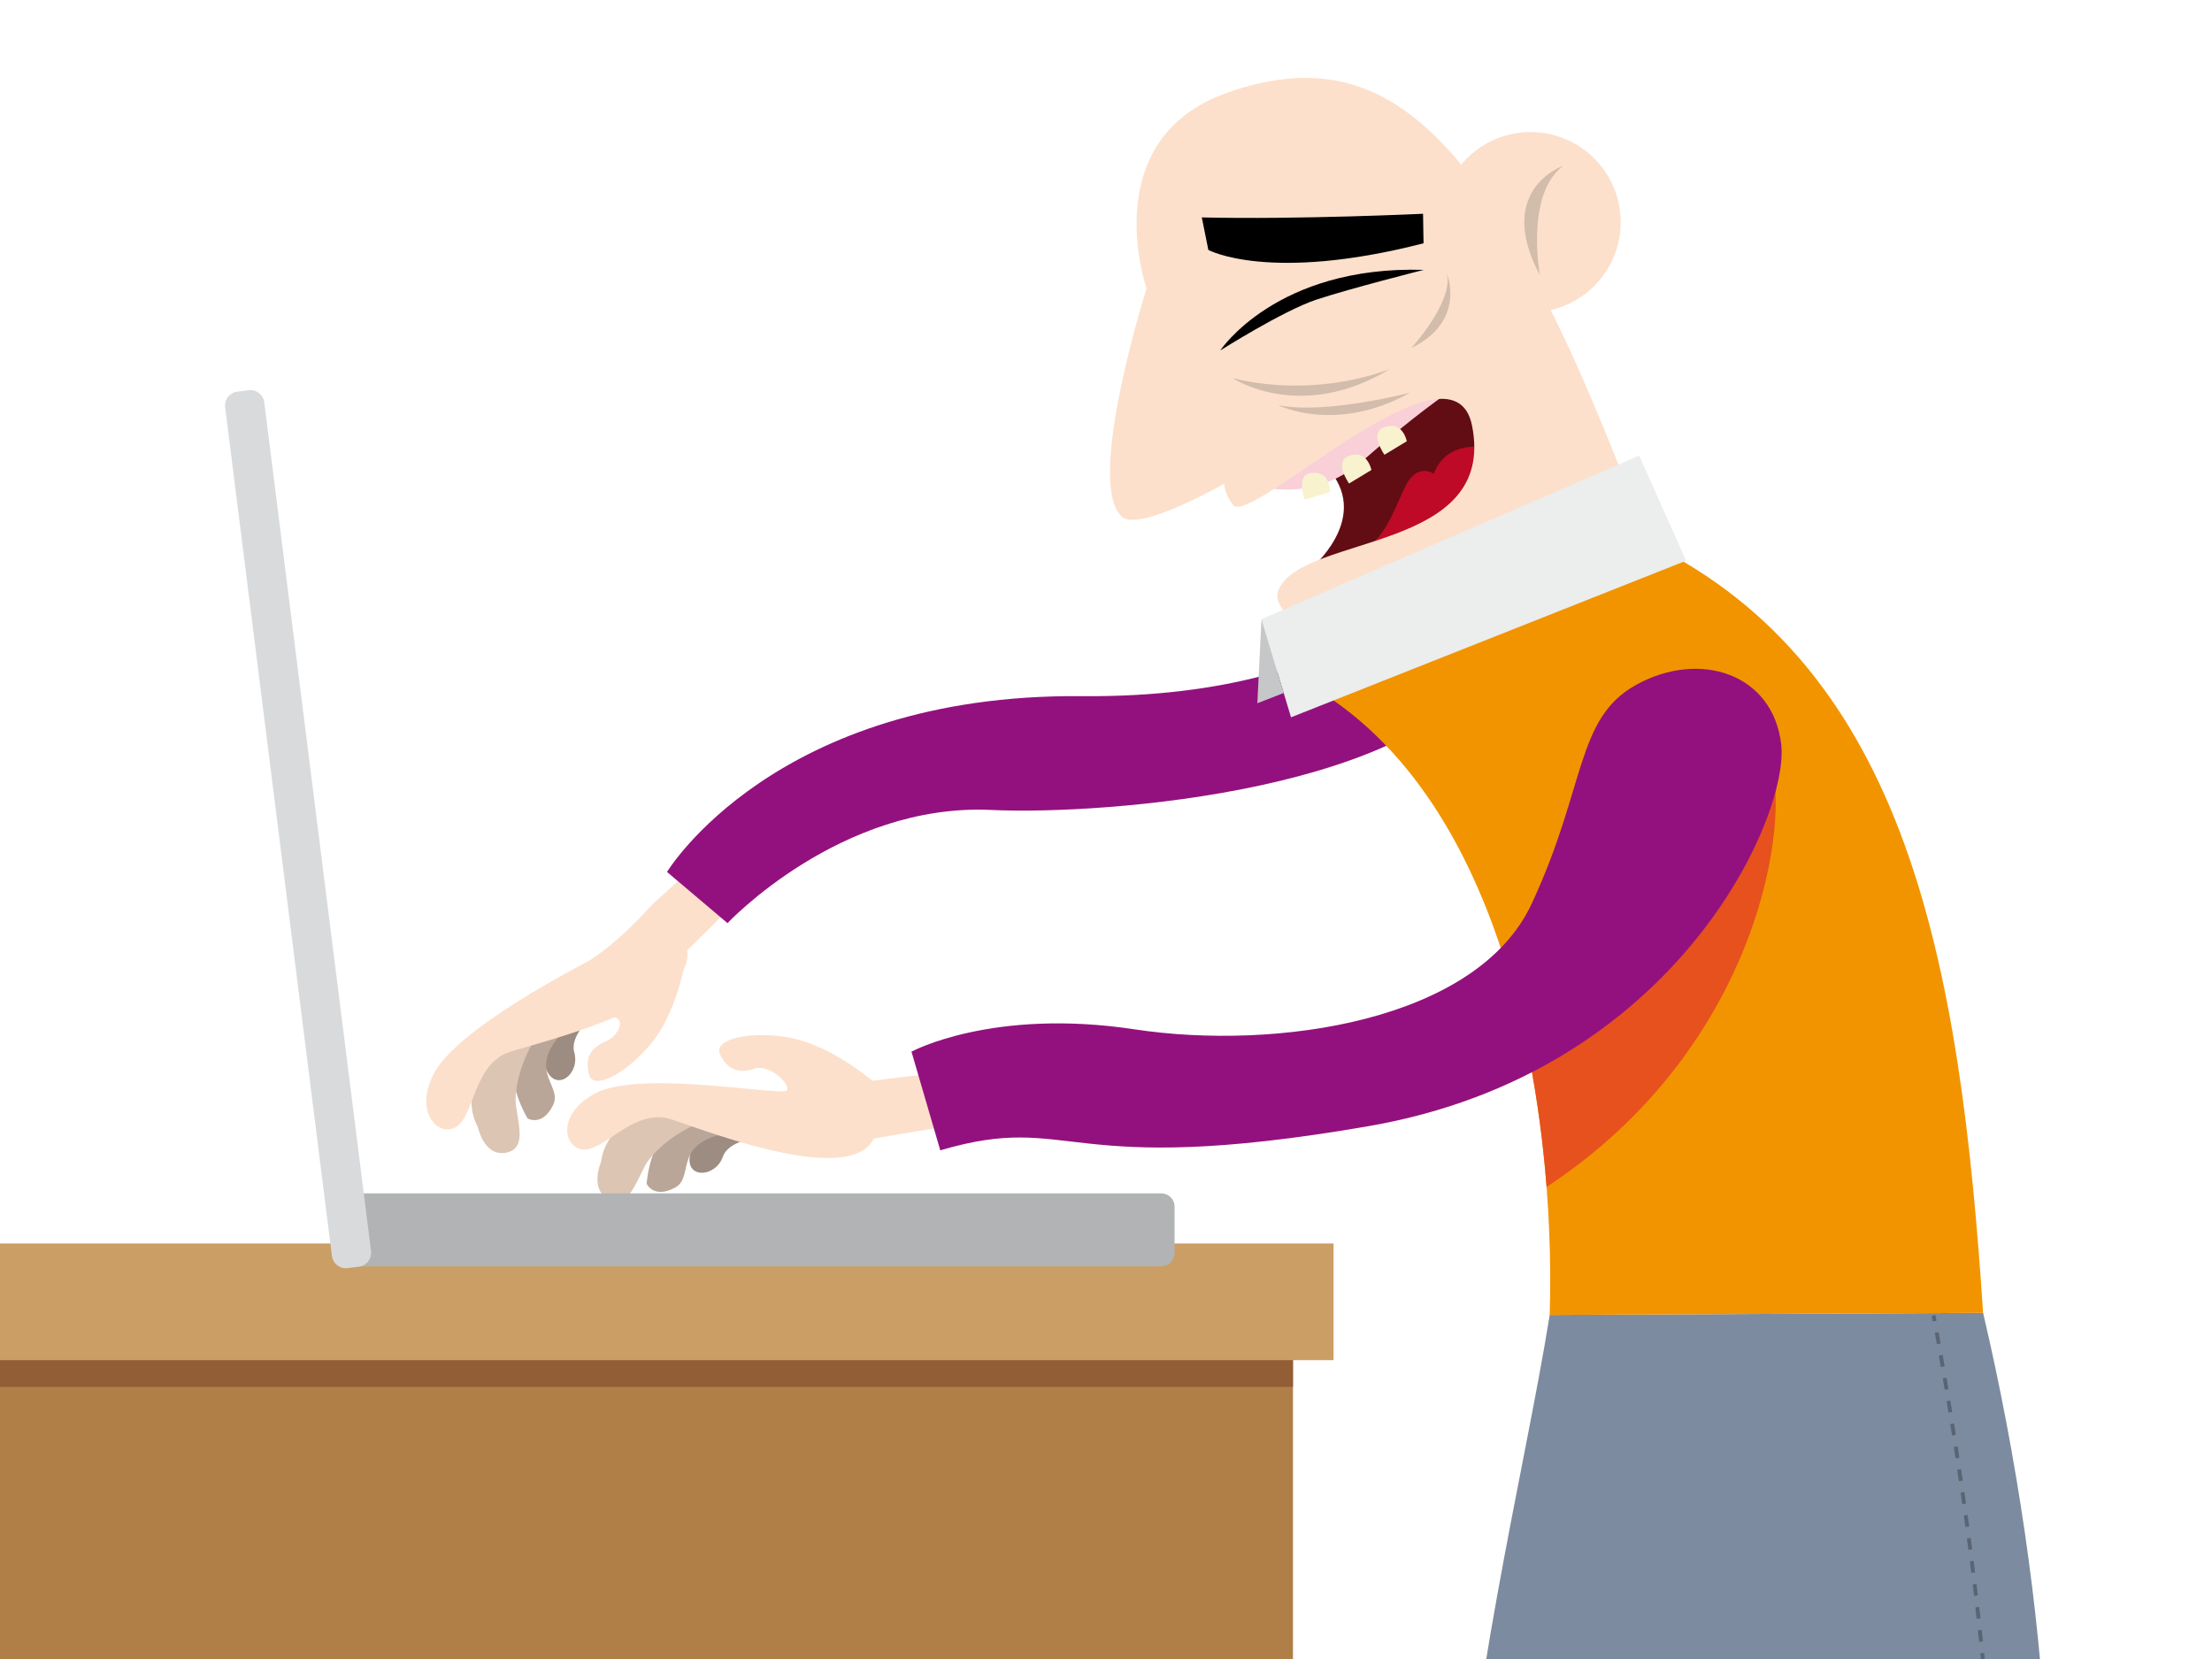<?xml version="1.0" encoding="utf-8"?>
<!-- Generator: Adobe Illustrator 16.0.0, SVG Export Plug-In . SVG Version: 6.00 Build 0)  -->
<!DOCTYPE svg PUBLIC "-//W3C//DTD SVG 1.1//EN" "http://www.w3.org/Graphics/SVG/1.1/DTD/svg11.dtd">
<svg version="1.1" id="Layer_1" xmlns="http://www.w3.org/2000/svg" xmlns:xlink="http://www.w3.org/1999/xlink" x="0px" y="0px"
	 width="2000px" height="1500px" viewBox="0 0 2000 1500" enable-background="new 0 0 2000 1500" xml:space="preserve">
<path fill="#610D13" d="M1185,514.333c0,0,53.333-44,18-88s74.667-80.667,104.667-75.333S1411.666,499,1185,514.333z"/>
<path fill="#BE0A26" d="M1338.333,404.333c0,0-30.667-5.333-42,24c0,0-15.334-10.667-26,12s-20,50.667-40,56
	S1328.999,499.667,1338.333,404.333z"/>
<path fill="#F9D0D7" d="M1129,437c0,0,54.666,22,103.333-20.667s78-62,78-62S1163.667,392.333,1129,437z"/>
<path fill="#9C8C81" d="M549.166,906.054c0,0-35.521,25.994-29.946,45.417c5.576,19.422-16.203,36.383-25.188,15.799
	C485.042,946.687,494.434,905.698,549.166,906.054z"/>
<path fill="#B9A698" d="M477.002,1011.232c0,0,13.065,7.797,22.958-11.779c9.897-19.574-29.176-32.15,16.548-73.735
	C562.233,884.135,421.912,914.436,477.002,1011.232z"/>
<path fill="#DCC5B3" d="M432.114,1019.318c0,0,5.53,26.264,24.938,22.971c19.146-3.248,11.761-24.544,9.405-43.271
	c-2.355-18.728,9.867-69.638,54.311-96.063C565.21,876.531,393.104,943.276,432.114,1019.318z"/>
<path fill="#FCE0CB" d="M531.955,869.008c-5.837,3.482-118.282,60.211-139.819,101.939c-19.091,36.979,6.867,59.309,22.119,46.649
	c15.254-12.663,14.775-57.19,48.346-67.096c39.599-11.686,165.906-44.028,158.69-91.075l70.434-69.967l-27.33-39.143l-74.313,67.121
	C572.151,837.499,549.838,858.341,531.955,869.008z"/>
<path fill="#FCE0CB" d="M620.793,863.28c0,0-7.184,47.775-29.451,76.847c-22.263,29.066-54.514,46.668-58.657,31.728
	c-4.137-14.942,1.26-24.487,14.575-30.032c13.313-5.545,20.31-23.906,3.392-21.952"/>
<path fill="#93117E" d="M1317.013,504.733c0,0-75.886,127.081-339.005,124.703c-277.516-2.508-374.906,158.947-374.906,158.947
	l54.692,46.279c0,0,101.991-108.709,238.153-102.345c103.899,4.858,392.714-17.713,455.392-138.148"/>
<g>
	<path fill="#7C8B9F" d="M1793.03,1187.014c123.409,526.371,66.146,1091.785-270.509,970.457
		c-336.658-121.326-166.704-684.9-121.345-968.543"/>
</g>
<g>
	<path fill="#F29400" d="M1490.413,490.806c234.121,113.939,281.77,378.986,302.617,696.208l-391.854,1.914
		c5.728-187.336-38.688-488.459-240.342-581.41"/>
</g>
<g>
	<g>
		<path fill="none" stroke="#596474" stroke-width="3.468" stroke-miterlimit="10" d="M1748.238,1189.381
			c0,0,0.34,1.76,0.966,5.108"/>
		<path fill="none" stroke="#596474" stroke-width="3.468" stroke-miterlimit="10" stroke-dasharray="10.46,10.46" d="
			M1751.099,1204.771c14.556,79.98,78.271,451.264,40.914,628.956c-42.004,199.795-111.31,312.285-111.31,312.285l11.387,535.137"/>
		
			<line fill="none" stroke="#596474" stroke-width="3.468" stroke-miterlimit="10" x1="1692.202" y1="2686.387" x2="1692.313" y2="2691.588"/>
	</g>
</g>
<path fill="#9C8C81" d="M704.258,1025.949c0,0-44.011,0.753-50.657,19.833c-6.645,19.083-34.217,20.382-29.688-1.617
	C628.438,1022.166,659.748,994.094,704.258,1025.949z"/>
<path fill="#B9A698" d="M584.649,1070.262c0,0,6.176,13.901,25.547,3.616c19.373-10.285-5.296-43.09,56.041-50.699
	C727.573,1015.576,595.459,959.411,584.649,1070.262z"/>
<g>
	<path fill="#E7511E" d="M1599.66,684.008c-23.54-60.137-93.123-64.063-140.597-18.69c-45.252,43.25-20.103,100.571-41.009,215.623
		c-4.841,26.639-17.586,50.966-35.903,72.804c8.006,40.291,13.213,80.701,16.214,119.444
		C1591.769,946.063,1620.822,738.07,1599.66,684.008z"/>
</g>
<path fill="#DCC5B3" d="M543.312,1050.982c0,0-10.626,24.645,7.127,33.146c17.517,8.387,23.763-13.267,32.637-29.926
	c8.875-16.659,48.218-51.2,99.766-47.163C734.39,1011.08,555.293,966.361,543.312,1050.982z"/>
<path fill="#FCE0CB" d="M888.206,965.161l-99.42,11.982c0,0-36.829-31.268-72.723-38.522c-35.886-7.258-71.759,0.694-65.055,14.676
	c6.713,13.976,17.055,17.617,30.731,13.037c13.676-4.58,32.858,13.334,29.823,19.423c-3.034,6.082-131.356-19.021-173.016,2.652
	c-36.921,19.201-28.59,52.415-8.832,50.868c19.766-1.549,45.051-38.206,78.19-26.937c39.089,13.288,160.932,59.701,182.166,17.104
	l97.89-16.543L888.206,965.161z"/>
<path fill="#93117E" d="M1479.301,619.229c57.456-31.802,123.75-10.301,131.216,53.846c7.465,64.148-93.62,296.7-372.972,345.115
	c-279.353,48.414-266.158-13.629-387.385,21.879l-26.04-89.207c0,0,73.028-39.651,201.634-20.184
	c128.607,19.467,309.541-7.407,359.03-113.354C1434.273,711.377,1424.535,649.543,1479.301,619.229z"/>
<g>
	<path fill="#FCE0CB" d="M1480.034,462.325c-18.005-46.757-43.097-108.293-62.135-149.183
		C1317.435,97.387,1232.678,41.434,1111.073,83.335c-121.606,41.902-74.396,177.507-74.396,177.507s-55.649,175.376-22.515,206.222
		c15.62,14.541,92.708-29.745,92.708-29.745s-0.178,8.504,7.932,19.199C1130.333,477,1313.667,297,1331,385
		c22.488,114.175-150.327,97.721-174.667,147.333c-12.275,25.02,56.546,44.016,23.048,87.803L1480.034,462.325z"/>
</g>
<circle fill="#FCE0CB" cx="1383.848" cy="200.915" r="81.509"/>
<path fill="#D2BCAC" d="M1114.693,341.986c0,0,61.24,40.821,142.332-8.554C1257.025,333.433,1193.296,360.887,1114.693,341.986z"/>
<path d="M1092.537,225.989c0,0,54.856,29.883,194.561-6.011l-0.438-26.689c0,0-113.853,5.363-200.037,3.297L1092.537,225.989z"/>
<path fill="#D2BCAC" d="M1413.295,149.953c0,0-62.262,21.389-20.935,98.963C1392.36,248.916,1378.755,175.926,1413.295,149.953z"/>
<rect x="-42.103" y="1186.219" fill="#B07F48" width="1211.157" height="357.754"/>
<polygon fill="#915E36" points="-28.176,1253.973 1169.055,1253.973 1169.055,1186.219 -42.103,1186.219 "/>
<rect x="-43" y="1124.299" fill="#CA9E64" width="1248.748" height="105.492"/>
<polygon fill="#ECEDED" points="1167.281,648.563 1140.586,559.813 1482.077,411.936 1524.537,506.958 "/>
<polygon fill="#C6C7C8" points="1140.586,559.813 1160.667,626.574 1136.844,635.853 "/>
<path fill="#B1B3B4" d="M1062,1133c0,6.627-5.373,12-12,12H318c-6.627,0-12-5.373-12-12v-42c0-6.627,5.373-12,12-12h732
	c6.627,0,12,5.373,12,12V1133z"/>
<path fill="#D9DADB" d="M335.475,1131.215c0.867,6.893-4.018,13.183-10.909,14.05l-10.399,1.308
	c-6.893,0.867-13.183-4.018-14.049-10.909l-96.545-767.475c-0.867-6.892,4.018-13.182,10.909-14.049l10.399-1.308
	c6.892-0.867,13.182,4.017,14.049,10.909L335.475,1131.215z"/>
<path fill="#D2BCAC" d="M1155.566,366.299c0,0,52.586,26.302,119.388-11.293C1274.954,355.006,1197.917,375.159,1155.566,366.299z"
	/>
<path fill="#D2BCAC" d="M1276.018,314.708c0,0,38.94-42.574,32.037-67.82C1308.055,246.888,1326.495,290.132,1276.018,314.708z"/>
<path d="M1287.331,243.994C1154,240,1103.314,316.879,1103.314,316.879S1160,281,1190,271S1287.331,243.994,1287.331,243.994z"/>
<path fill="#F8F2CE" d="M1185,427.667c-13.606,1.943-5.334,24-5.334,24l22.667-6.667C1202.333,445,1203.667,425,1185,427.667z"/>
<path fill="#F8F2CE" d="M1218.796,412.607c-12.661,5.348,0.961,24.566,0.961,24.566l20.219-12.226
	C1239.976,424.948,1236.167,405.27,1218.796,412.607z"/>
<path fill="#F8F2CE" d="M1250.796,386.607c-12.661,5.348,0.961,24.566,0.961,24.566l20.219-12.226
	C1271.976,398.948,1268.167,379.27,1250.796,386.607z"/>
</svg>
